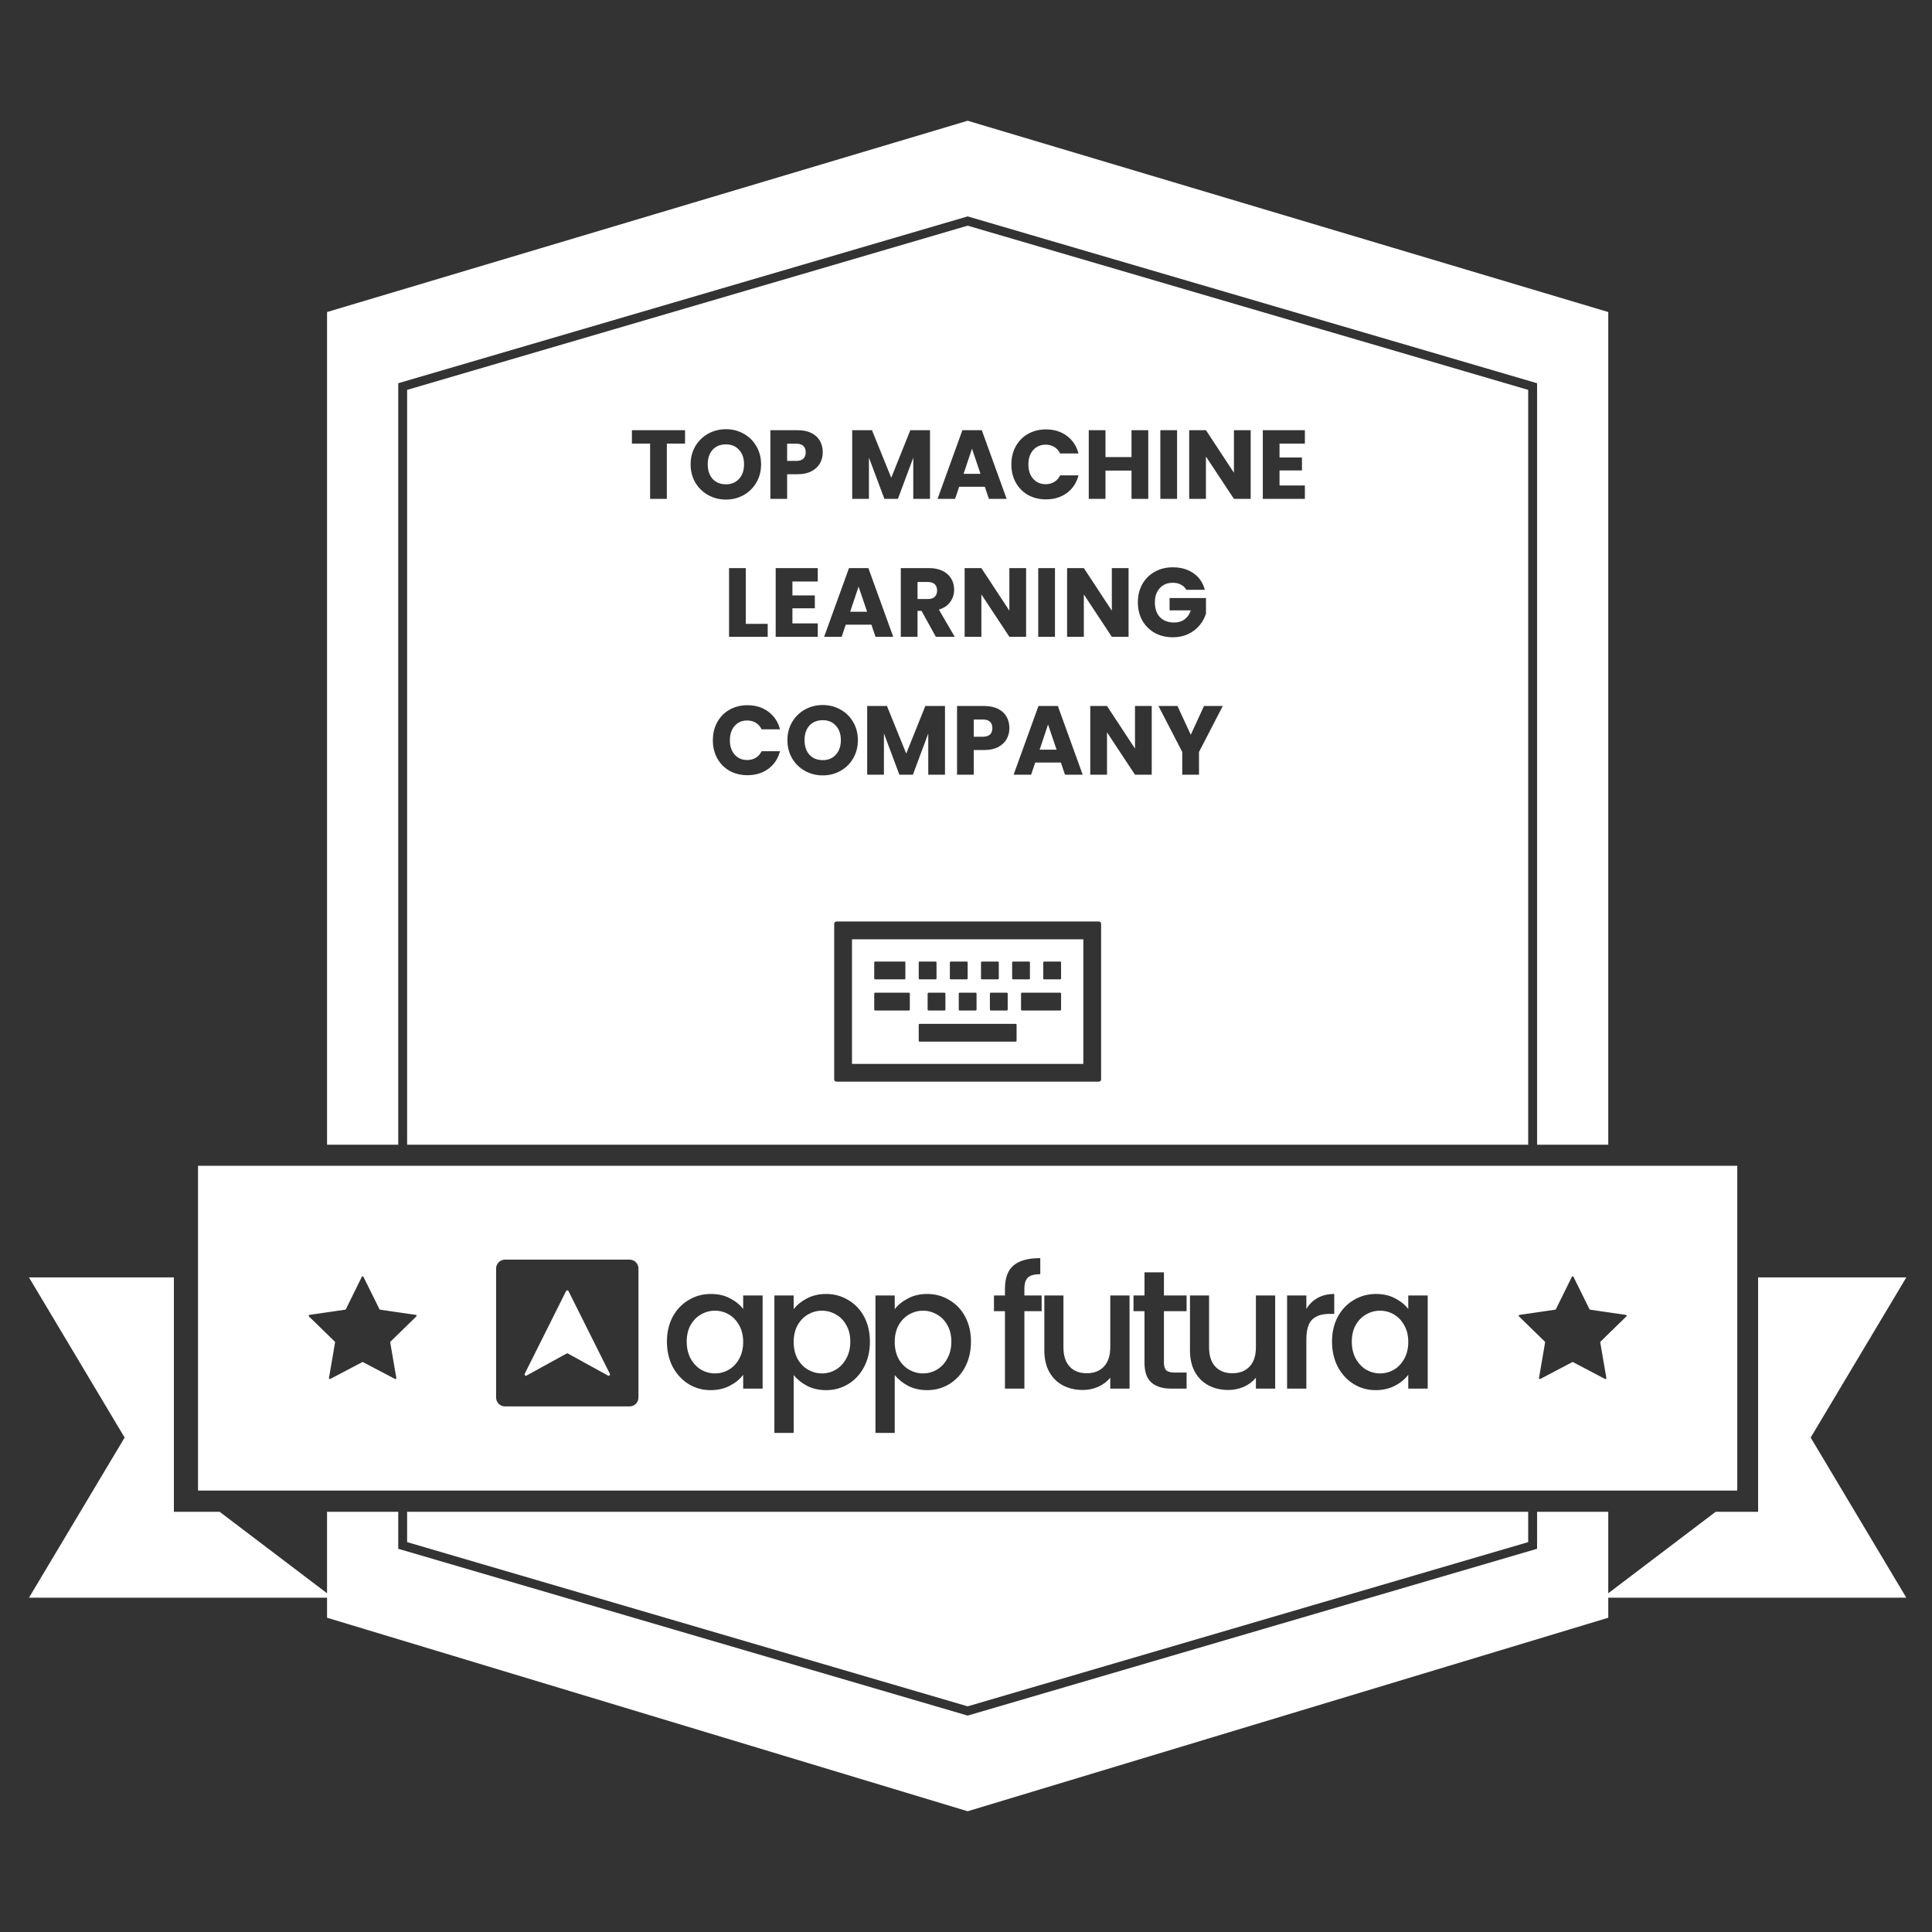 <?xml version="1.0" encoding="UTF-8"?>
<svg xmlns="http://www.w3.org/2000/svg" width="400" height="400" viewBox="0 0 400 400" fill="none">
  <rect x="0" y="0" width="400" height="400" fill="#333333" stroke="none"/>
  <path fill-rule="evenodd" clip-rule="evenodd" d="M200.343 25L67.711 64.605V237H82.448V79.342L200.343 44.803L318.237 79.342V237H332.974V64.605L200.343 25ZM364 264.474V313H355.209L332.973 329.868V313H318.237V320.658L200.343 355.197L82.448 320.658V313H67.71V329.868L45.475 313H36V264.474H6L25.803 297.632L6 330.789H67.711V334.934L200.343 375L332.974 334.934V330.789H394.684L374.881 297.632L394.684 264.474H364ZM84.29 313V319.278L200.343 353.278L316.395 319.278V313H84.29ZM316.395 237V80.722L200.343 46.722L84.29 80.722V237H316.395ZM141.832 91.841V89.065H130.829V91.841H134.598V103.289H138.063V91.841H141.832ZM146.61 102.499C147.731 103.121 148.961 103.431 150.298 103.431C151.635 103.431 152.858 103.121 153.966 102.499C155.073 101.878 155.952 101.013 156.6 99.906C157.248 98.784 157.573 97.528 157.573 96.137C157.573 94.745 157.248 93.496 156.6 92.388C155.965 91.28 155.087 90.416 153.966 89.794C152.858 89.173 151.635 88.862 150.298 88.862C148.961 88.862 147.731 89.173 146.61 89.794C145.502 90.416 144.618 91.28 143.956 92.388C143.307 93.496 142.983 94.745 142.983 96.137C142.983 97.528 143.307 98.784 143.956 99.906C144.618 101.013 145.502 101.878 146.61 102.499ZM153.013 99.135C152.338 99.892 151.433 100.27 150.298 100.27C149.15 100.27 148.231 99.899 147.542 99.156C146.867 98.399 146.529 97.393 146.529 96.137C146.529 94.867 146.867 93.86 147.542 93.117C148.231 92.374 149.15 92.003 150.298 92.003C151.433 92.003 152.338 92.381 153.013 93.138C153.702 93.881 154.047 94.88 154.047 96.137C154.047 97.379 153.702 98.379 153.013 99.135ZM169.774 95.914C170.152 95.225 170.341 94.468 170.341 93.644C170.341 92.753 170.145 91.962 169.753 91.273C169.362 90.585 168.774 90.044 167.991 89.652C167.207 89.261 166.248 89.065 165.113 89.065H159.5V103.289H162.965V98.183H165.113C166.275 98.183 167.248 97.974 168.031 97.555C168.815 97.136 169.395 96.589 169.774 95.914ZM166.329 94.961C166.005 95.272 165.512 95.427 164.85 95.427H162.965V91.861H164.85C165.512 91.861 166.005 92.016 166.329 92.327C166.653 92.638 166.815 93.077 166.815 93.644C166.815 94.212 166.653 94.651 166.329 94.961ZM192.548 103.289V89.065H188.475L184.524 98.913L180.532 89.065H176.439V103.289H179.904V94.738L183.106 103.289H185.902L189.083 94.759V103.289H192.548ZM197.735 103.289L198.586 100.777H203.895L204.746 103.289H208.414L203.267 89.065H199.255L194.108 103.289H197.735ZM201.24 92.894L203.003 98.102H199.498L201.24 92.894ZM210.304 92.408C209.696 93.502 209.392 94.752 209.392 96.157C209.392 97.562 209.696 98.811 210.304 99.906C210.912 101 211.756 101.858 212.837 102.479C213.931 103.087 215.167 103.391 216.545 103.391C218.234 103.391 219.679 102.952 220.882 102.074C222.084 101.182 222.888 99.966 223.293 98.426H219.483C219.2 99.021 218.795 99.473 218.268 99.784C217.754 100.095 217.167 100.25 216.505 100.25C215.438 100.25 214.573 99.879 213.911 99.135C213.249 98.392 212.918 97.4 212.918 96.157C212.918 94.914 213.249 93.921 213.911 93.178C214.573 92.435 215.438 92.064 216.505 92.064C217.167 92.064 217.754 92.219 218.268 92.53C218.795 92.84 219.2 93.293 219.483 93.887H223.293C222.888 92.347 222.084 91.132 220.882 90.24C219.679 89.348 218.234 88.903 216.545 88.903C215.167 88.903 213.931 89.213 212.837 89.835C211.756 90.443 210.912 91.3 210.304 92.408ZM237.735 103.289V89.065H234.27V94.637H228.88V89.065H225.415V103.289H228.88V97.433H234.27V103.289H237.735ZM243.701 103.289V89.065H240.236V103.289H243.701ZM255.473 103.289H258.938V89.065H255.473V97.879L249.677 89.065H246.212V103.289H249.677V94.516L255.473 103.289ZM264.914 94.718V91.841H270.162V89.065H261.449V103.289H270.162V100.513H264.914V97.393H269.555V94.718H264.914ZM154.406 129.167H158.945V131.842H150.941V117.617H154.406V129.167ZM164.063 120.393V123.271H168.703V125.946H164.063V129.066H169.311V131.842H160.598V117.617H169.311V120.393H164.063ZM180.415 129.329H175.106L174.255 131.842H170.628L175.775 117.617H179.787L184.934 131.842H181.266L180.415 129.329ZM179.524 126.655L177.761 121.447L176.018 126.655H179.524ZM193.755 131.842L190.796 126.472H189.965V131.842H186.5V117.617H192.316C193.437 117.617 194.39 117.813 195.173 118.205C195.97 118.597 196.564 119.137 196.956 119.826C197.348 120.501 197.544 121.258 197.544 122.096C197.544 123.041 197.274 123.885 196.733 124.628C196.206 125.371 195.423 125.898 194.383 126.209L197.665 131.842H193.755ZM189.965 124.021H192.113C192.748 124.021 193.221 123.865 193.532 123.554C193.856 123.244 194.018 122.805 194.018 122.237C194.018 121.697 193.856 121.271 193.532 120.961C193.221 120.65 192.748 120.495 192.113 120.495H189.965V124.021ZM212.444 131.842H208.979L203.184 123.068V131.842H199.719V117.617H203.184L208.979 126.432V117.617H212.444V131.842ZM218.421 117.617V131.842H214.956V117.617H218.421ZM233.657 131.842H230.192L224.397 123.068V131.842H220.932V117.617H224.397L230.192 126.432V117.617H233.657V131.842ZM245.612 122.116C245.355 121.643 244.983 121.285 244.497 121.042C244.024 120.785 243.464 120.657 242.815 120.657C241.694 120.657 240.796 121.028 240.12 121.771C239.445 122.501 239.107 123.48 239.107 124.709C239.107 126.02 239.458 127.046 240.161 127.789C240.877 128.519 241.856 128.884 243.099 128.884C243.95 128.884 244.666 128.668 245.247 128.235C245.841 127.803 246.273 127.182 246.544 126.371H242.147V123.818H249.684V127.04C249.428 127.904 248.989 128.708 248.367 129.451C247.759 130.194 246.983 130.795 246.037 131.254C245.091 131.714 244.024 131.943 242.835 131.943C241.431 131.943 240.174 131.639 239.067 131.032C237.972 130.41 237.115 129.552 236.493 128.458C235.885 127.364 235.581 126.114 235.581 124.709C235.581 123.305 235.885 122.055 236.493 120.961C237.115 119.853 237.972 118.995 239.067 118.387C240.161 117.766 241.41 117.455 242.815 117.455C244.517 117.455 245.949 117.867 247.111 118.691C248.286 119.515 249.063 120.657 249.441 122.116H245.612ZM148.502 149.513C147.894 150.608 147.59 151.857 147.59 153.262C147.59 154.667 147.894 155.917 148.502 157.011C149.11 158.105 149.954 158.963 151.035 159.584C152.129 160.192 153.365 160.496 154.743 160.496C156.432 160.496 157.877 160.057 159.079 159.179C160.282 158.287 161.085 157.072 161.491 155.532H157.681C157.398 156.126 156.992 156.579 156.465 156.889C155.952 157.2 155.364 157.355 154.703 157.355C153.635 157.355 152.771 156.984 152.109 156.241C151.447 155.498 151.116 154.505 151.116 153.262C151.116 152.019 151.447 151.026 152.109 150.283C152.771 149.54 153.635 149.169 154.703 149.169C155.364 149.169 155.952 149.324 156.465 149.635C156.992 149.946 157.398 150.398 157.681 150.993H161.491C161.085 149.453 160.282 148.237 159.079 147.345C157.877 146.454 156.432 146.008 154.743 146.008C153.365 146.008 152.129 146.319 151.035 146.94C149.954 147.548 149.11 148.406 148.502 149.513ZM166.652 159.604C167.773 160.226 169.003 160.537 170.34 160.537C171.677 160.537 172.9 160.226 174.008 159.604C175.115 158.983 175.993 158.119 176.642 157.011C177.29 155.89 177.614 154.633 177.614 153.242C177.614 151.85 177.29 150.601 176.642 149.493C176.007 148.385 175.129 147.521 174.008 146.899C172.9 146.278 171.677 145.967 170.34 145.967C169.003 145.967 167.773 146.278 166.652 146.899C165.544 147.521 164.66 148.385 163.998 149.493C163.349 150.601 163.025 151.85 163.025 153.242C163.025 154.633 163.349 155.89 163.998 157.011C164.66 158.119 165.544 158.983 166.652 159.604ZM173.055 156.241C172.38 156.997 171.475 157.376 170.34 157.376C169.192 157.376 168.273 157.004 167.584 156.261C166.909 155.505 166.571 154.498 166.571 153.242C166.571 151.972 166.909 150.966 167.584 150.223C168.273 149.48 169.192 149.108 170.34 149.108C171.475 149.108 172.38 149.486 173.055 150.243C173.744 150.986 174.089 151.986 174.089 153.242C174.089 154.485 173.744 155.484 173.055 156.241ZM195.651 160.395V146.17H191.578L187.627 156.018L183.635 146.17H179.542V160.395H183.007V151.844L186.209 160.395H189.005L192.186 151.864V160.395H195.651ZM208.417 153.019C208.795 152.33 208.984 151.574 208.984 150.749C208.984 149.858 208.788 149.068 208.396 148.379C208.004 147.69 207.417 147.149 206.633 146.758C205.85 146.366 204.891 146.17 203.756 146.17H198.143V160.395H201.608V155.288H203.756C204.918 155.288 205.89 155.079 206.674 154.66C207.457 154.242 208.038 153.694 208.417 153.019ZM204.972 152.067C204.648 152.377 204.154 152.533 203.493 152.533H201.608V148.966H203.493C204.154 148.966 204.648 149.122 204.972 149.432C205.296 149.743 205.458 150.182 205.458 150.749C205.458 151.317 205.296 151.756 204.972 152.067ZM213.483 160.395L214.334 157.882H219.643L220.494 160.395H224.161L219.015 146.17H215.003L209.856 160.395H213.483ZM216.988 150L218.751 155.207H215.246L216.988 150ZM234.988 160.395H238.453V146.17H234.988V154.984L229.193 146.17H225.728V160.395H229.193V151.621L234.988 160.395ZM248.239 155.694L253.163 146.17H249.273L246.537 152.127L243.781 146.17H239.85L244.774 155.694V160.395H248.239V155.694ZM176.395 194.474V220.263H224.29V194.474H176.395ZM173.171 190.789C172.917 190.789 172.711 190.996 172.711 191.25V223.487C172.711 223.741 172.917 223.947 173.171 223.947H227.514C227.768 223.947 227.974 223.741 227.974 223.487V191.25C227.974 190.996 227.768 190.789 227.514 190.789H173.171ZM181.185 199.079C181.083 199.079 181 199.161 181 199.263V202.579C181 202.681 181.083 202.763 181.185 202.763H187.264C187.365 202.763 187.448 202.681 187.448 202.579V199.263C187.448 199.161 187.365 199.079 187.264 199.079H181.185ZM181 205.711C181 205.609 181.083 205.526 181.185 205.526H188.185C188.286 205.526 188.369 205.609 188.369 205.711V209.026C188.369 209.128 188.286 209.211 188.185 209.211H181.185C181.083 209.211 181 209.128 181 209.026V205.711ZM192.237 205.526C192.136 205.526 192.053 205.609 192.053 205.711V209.026C192.053 209.128 192.136 209.211 192.237 209.211H195.553C195.655 209.211 195.737 209.128 195.737 209.026V205.711C195.737 205.609 195.655 205.526 195.553 205.526H192.237ZM198.5 205.711C198.5 205.609 198.583 205.526 198.685 205.526H202C202.102 205.526 202.185 205.609 202.185 205.711V209.026C202.185 209.128 202.102 209.211 202 209.211H198.685C198.583 209.211 198.5 209.128 198.5 209.026V205.711ZM196.843 199.079C196.741 199.079 196.658 199.161 196.658 199.263V202.579C196.658 202.681 196.741 202.763 196.843 202.763H200.158C200.26 202.763 200.343 202.681 200.343 202.579V199.263C200.343 199.161 200.26 199.079 200.158 199.079H196.843ZM203.106 199.263C203.106 199.161 203.188 199.079 203.29 199.079H206.606C206.707 199.079 206.79 199.161 206.79 199.263V202.579C206.79 202.681 206.707 202.763 206.606 202.763H203.29C203.188 202.763 203.106 202.681 203.106 202.579V199.263ZM209.737 199.079C209.636 199.079 209.553 199.161 209.553 199.263V202.579C209.553 202.681 209.636 202.763 209.737 202.763H213.053C213.155 202.763 213.237 202.681 213.237 202.579V199.263C213.237 199.161 213.155 199.079 213.053 199.079H209.737ZM216 199.263C216 199.161 216.083 199.079 216.185 199.079H219.5C219.602 199.079 219.685 199.161 219.685 199.263V202.579C219.685 202.681 219.602 202.763 219.5 202.763H216.185C216.083 202.763 216 202.681 216 202.579V199.263ZM190.395 199.079C190.293 199.079 190.211 199.161 190.211 199.263V202.579C190.211 202.681 190.293 202.763 190.395 202.763H193.711C193.813 202.763 193.895 202.681 193.895 202.579V199.263C193.895 199.161 193.813 199.079 193.711 199.079H190.395ZM204.948 205.711C204.948 205.609 205.03 205.526 205.132 205.526H208.448C208.55 205.526 208.632 205.609 208.632 205.711V209.026C208.632 209.128 208.55 209.211 208.448 209.211H205.132C205.03 209.211 204.948 209.128 204.948 209.026V205.711ZM211.579 205.526C211.478 205.526 211.395 205.609 211.395 205.711V209.026C211.395 209.128 211.478 209.211 211.579 209.211H219.5C219.602 209.211 219.685 209.128 219.685 209.026V205.711C219.685 205.609 219.602 205.526 219.5 205.526H211.579ZM190.211 212.158C190.211 212.056 190.293 211.974 190.395 211.974H210.29C210.392 211.974 210.474 212.056 210.474 212.158V215.474C210.474 215.575 210.392 215.658 210.29 215.658H190.395C190.293 215.658 190.211 215.575 190.211 215.474V212.158ZM41 241.368H359.684V308.605H41V241.368ZM215.659 271.47H212.089V287.5H208.064V271.47H205.789V268.215H208.064V266.85C208.064 264.633 208.647 263.023 209.814 262.02C211.004 260.993 212.859 260.48 215.379 260.48V263.805C214.166 263.805 213.314 264.038 212.824 264.505C212.334 264.948 212.089 265.73 212.089 266.85V268.215H215.659V271.47ZM240.98 271.47V282.145C240.98 282.868 241.143 283.393 241.47 283.72C241.82 284.023 242.403 284.175 243.22 284.175H245.67V287.5H242.52C240.723 287.5 239.346 287.08 238.39 286.24C237.433 285.4 236.955 284.035 236.955 282.145V271.47H234.68V268.215H236.955V263.42H240.98V268.215H245.67V271.47H240.98ZM167.087 268.81C165.92 269.417 164.999 270.163 164.322 271.05V268.215H160.332V296.67H164.322V284.7C165.045 285.587 165.979 286.333 167.122 286.94C168.265 287.523 169.572 287.815 171.042 287.815C172.722 287.815 174.25 287.395 175.627 286.555C177.027 285.692 178.124 284.502 178.917 282.985C179.71 281.445 180.107 279.707 180.107 277.77C180.107 275.833 179.71 274.118 178.917 272.625C178.124 271.132 177.027 269.977 175.627 269.16C174.25 268.32 172.722 267.9 171.042 267.9C169.572 267.9 168.254 268.203 167.087 268.81ZM175.207 274.34C175.767 275.297 176.047 276.44 176.047 277.77C176.047 279.1 175.767 280.267 175.207 281.27C174.67 282.273 173.947 283.043 173.037 283.58C172.15 284.093 171.194 284.35 170.167 284.35C169.164 284.35 168.207 284.093 167.297 283.58C166.41 283.067 165.687 282.32 165.127 281.34C164.59 280.337 164.322 279.17 164.322 277.84C164.322 276.51 164.59 275.355 165.127 274.375C165.687 273.395 166.41 272.648 167.297 272.135C168.207 271.622 169.164 271.365 170.167 271.365C171.194 271.365 172.15 271.622 173.037 272.135C173.947 272.625 174.67 273.36 175.207 274.34ZM188.009 268.81C186.842 269.417 185.921 270.163 185.244 271.05V268.215H181.254V296.67H185.244V284.7C185.967 285.587 186.901 286.333 188.044 286.94C189.187 287.523 190.494 287.815 191.964 287.815C193.644 287.815 195.172 287.395 196.549 286.555C197.949 285.692 199.046 284.502 199.839 282.985C200.632 281.445 201.029 279.707 201.029 277.77C201.029 275.833 200.632 274.118 199.839 272.625C199.046 271.132 197.949 269.977 196.549 269.16C195.172 268.32 193.644 267.9 191.964 267.9C190.494 267.9 189.176 268.203 188.009 268.81ZM196.129 274.34C196.689 275.297 196.969 276.44 196.969 277.77C196.969 279.1 196.689 280.267 196.129 281.27C195.592 282.273 194.869 283.043 193.959 283.58C193.072 284.093 192.116 284.35 191.089 284.35C190.086 284.35 189.129 284.093 188.219 283.58C187.332 283.067 186.609 282.32 186.049 281.34C185.512 280.337 185.244 279.17 185.244 277.84C185.244 276.51 185.512 275.355 186.049 274.375C186.609 273.395 187.332 272.648 188.219 272.135C189.129 271.622 190.086 271.365 191.089 271.365C192.116 271.365 193.072 271.622 193.959 272.135C194.869 272.625 195.592 273.36 196.129 274.34ZM138.082 277.77C138.082 275.834 138.479 274.119 139.272 272.625C140.089 271.132 141.185 269.977 142.562 269.16C143.962 268.32 145.502 267.9 147.182 267.9C148.699 267.9 150.017 268.204 151.137 268.81C152.28 269.394 153.19 270.129 153.867 271.015V268.215H157.892V287.5H153.867V284.63C153.19 285.54 152.269 286.299 151.102 286.905C149.935 287.512 148.605 287.815 147.112 287.815C145.455 287.815 143.939 287.395 142.562 286.555C141.185 285.692 140.089 284.502 139.272 282.985C138.479 281.445 138.082 279.707 138.082 277.77ZM153.867 277.84C153.867 276.51 153.587 275.355 153.027 274.375C152.49 273.395 151.779 272.649 150.892 272.135C150.005 271.622 149.049 271.365 148.022 271.365C146.995 271.365 146.039 271.622 145.152 272.135C144.265 272.625 143.542 273.36 142.982 274.34C142.445 275.297 142.177 276.44 142.177 277.77C142.177 279.1 142.445 280.267 142.982 281.27C143.542 282.274 144.265 283.044 145.152 283.58C146.062 284.094 147.019 284.35 148.022 284.35C149.049 284.35 150.005 284.094 150.892 283.58C151.779 283.067 152.49 282.32 153.027 281.34C153.587 280.337 153.867 279.17 153.867 277.84ZM276.971 272.625C276.178 274.118 275.781 275.834 275.781 277.77C275.781 279.707 276.178 281.445 276.971 282.985C277.788 284.502 278.884 285.692 280.261 286.555C281.638 287.395 283.154 287.815 284.811 287.815C286.304 287.815 287.634 287.512 288.801 286.905C289.968 286.298 290.889 285.54 291.566 284.63V287.5H295.591V268.215H291.566V271.015C290.889 270.129 289.979 269.394 288.836 268.81C287.716 268.204 286.398 267.9 284.881 267.9C283.201 267.9 281.661 268.32 280.261 269.16C278.884 269.977 277.788 271.132 276.971 272.625ZM290.726 274.375C291.286 275.355 291.566 276.51 291.566 277.84C291.566 279.17 291.286 280.337 290.726 281.34C290.189 282.32 289.478 283.067 288.591 283.58C287.704 284.094 286.748 284.35 285.721 284.35C284.718 284.35 283.761 284.094 282.851 283.58C281.964 283.044 281.241 282.273 280.681 281.27C280.144 280.267 279.876 279.1 279.876 277.77C279.876 276.44 280.144 275.297 280.681 274.34C281.241 273.36 281.964 272.625 282.851 272.135C283.738 271.622 284.694 271.365 285.721 271.365C286.748 271.365 287.704 271.622 288.591 272.135C289.478 272.649 290.189 273.395 290.726 274.375ZM270.467 271.015C271.05 270.035 271.82 269.277 272.777 268.74C273.757 268.18 274.912 267.9 276.242 267.9V272.03H275.227C273.663 272.03 272.473 272.427 271.657 273.22C270.863 274.014 270.467 275.39 270.467 277.35V287.5H266.477V268.215H270.467V271.015ZM264.011 287.5V268.215H260.021V278.96C260.021 280.687 259.578 282.017 258.691 282.95C257.828 283.86 256.649 284.315 255.156 284.315C253.663 284.315 252.484 283.86 251.621 282.95C250.758 282.017 250.326 280.687 250.326 278.96V268.215H246.371V279.555C246.371 281.305 246.709 282.798 247.386 284.035C248.086 285.272 249.031 286.205 250.221 286.835C251.434 287.465 252.799 287.78 254.316 287.78C255.459 287.78 256.533 287.558 257.536 287.115C258.563 286.648 259.391 286.018 260.021 285.225V287.5H264.011ZM233.859 287.5V268.215H229.869V278.96C229.869 280.687 229.425 282.017 228.539 282.95C227.675 283.86 226.497 284.315 225.004 284.315C223.51 284.315 222.332 283.86 221.469 282.95C220.605 282.017 220.174 280.687 220.174 278.96V268.215H216.219V279.555C216.219 281.305 216.557 282.798 217.234 284.035C217.934 285.272 218.879 286.205 220.069 286.835C221.282 287.465 222.647 287.78 224.164 287.78C225.307 287.78 226.38 287.558 227.384 287.115C228.41 286.648 229.239 286.018 229.869 285.225V287.5H233.859ZM74.917 264.348C74.985 264.211 75.18 264.211 75.248 264.348L78.559 271.056C78.585 271.111 78.637 271.148 78.697 271.157L86.101 272.233C86.252 272.255 86.312 272.441 86.203 272.547L80.846 277.769C80.802 277.811 80.782 277.872 80.793 277.932L82.057 285.306C82.083 285.456 81.925 285.571 81.79 285.5L75.168 282.019C75.115 281.99 75.05 281.99 74.997 282.019L68.375 285.5C68.24 285.571 68.082 285.456 68.108 285.306L69.372 277.932C69.382 277.872 69.363 277.811 69.319 277.769L63.962 272.547C63.853 272.441 63.913 272.255 64.064 272.233L71.468 271.157C71.528 271.148 71.579 271.111 71.606 271.056L74.917 264.348ZM325.441 264.348C325.508 264.211 325.703 264.211 325.771 264.348L329.082 271.056C329.109 271.111 329.161 271.148 329.221 271.157L336.624 272.233C336.775 272.255 336.836 272.441 336.726 272.547L331.369 277.769C331.326 277.811 331.306 277.872 331.316 277.932L332.581 285.306C332.607 285.456 332.449 285.571 332.313 285.5L325.692 282.019C325.638 281.99 325.574 281.99 325.52 282.019L318.898 285.5C318.763 285.571 318.605 285.456 318.631 285.306L319.896 277.932C319.906 277.872 319.886 277.811 319.843 277.769L314.486 272.547C314.376 272.441 314.437 272.255 314.588 272.233L321.991 271.157C322.051 271.148 322.103 271.111 322.13 271.056L325.441 264.348ZM104.553 260.79C103.536 260.79 102.711 261.614 102.711 262.632V289.342C102.711 290.36 103.536 291.184 104.553 291.184H130.343C131.36 291.184 132.185 290.36 132.185 289.342V262.632C132.185 261.614 131.36 260.79 130.343 260.79H104.553ZM109.016 284.797C108.779 284.928 108.515 284.674 108.636 284.432L117.203 267.298C117.305 267.094 117.595 267.094 117.697 267.298L126.264 284.432C126.385 284.674 126.121 284.928 125.884 284.797L117.583 280.232C117.5 280.187 117.4 280.187 117.317 280.232L109.016 284.797Z" fill="white"></path>
</svg>
